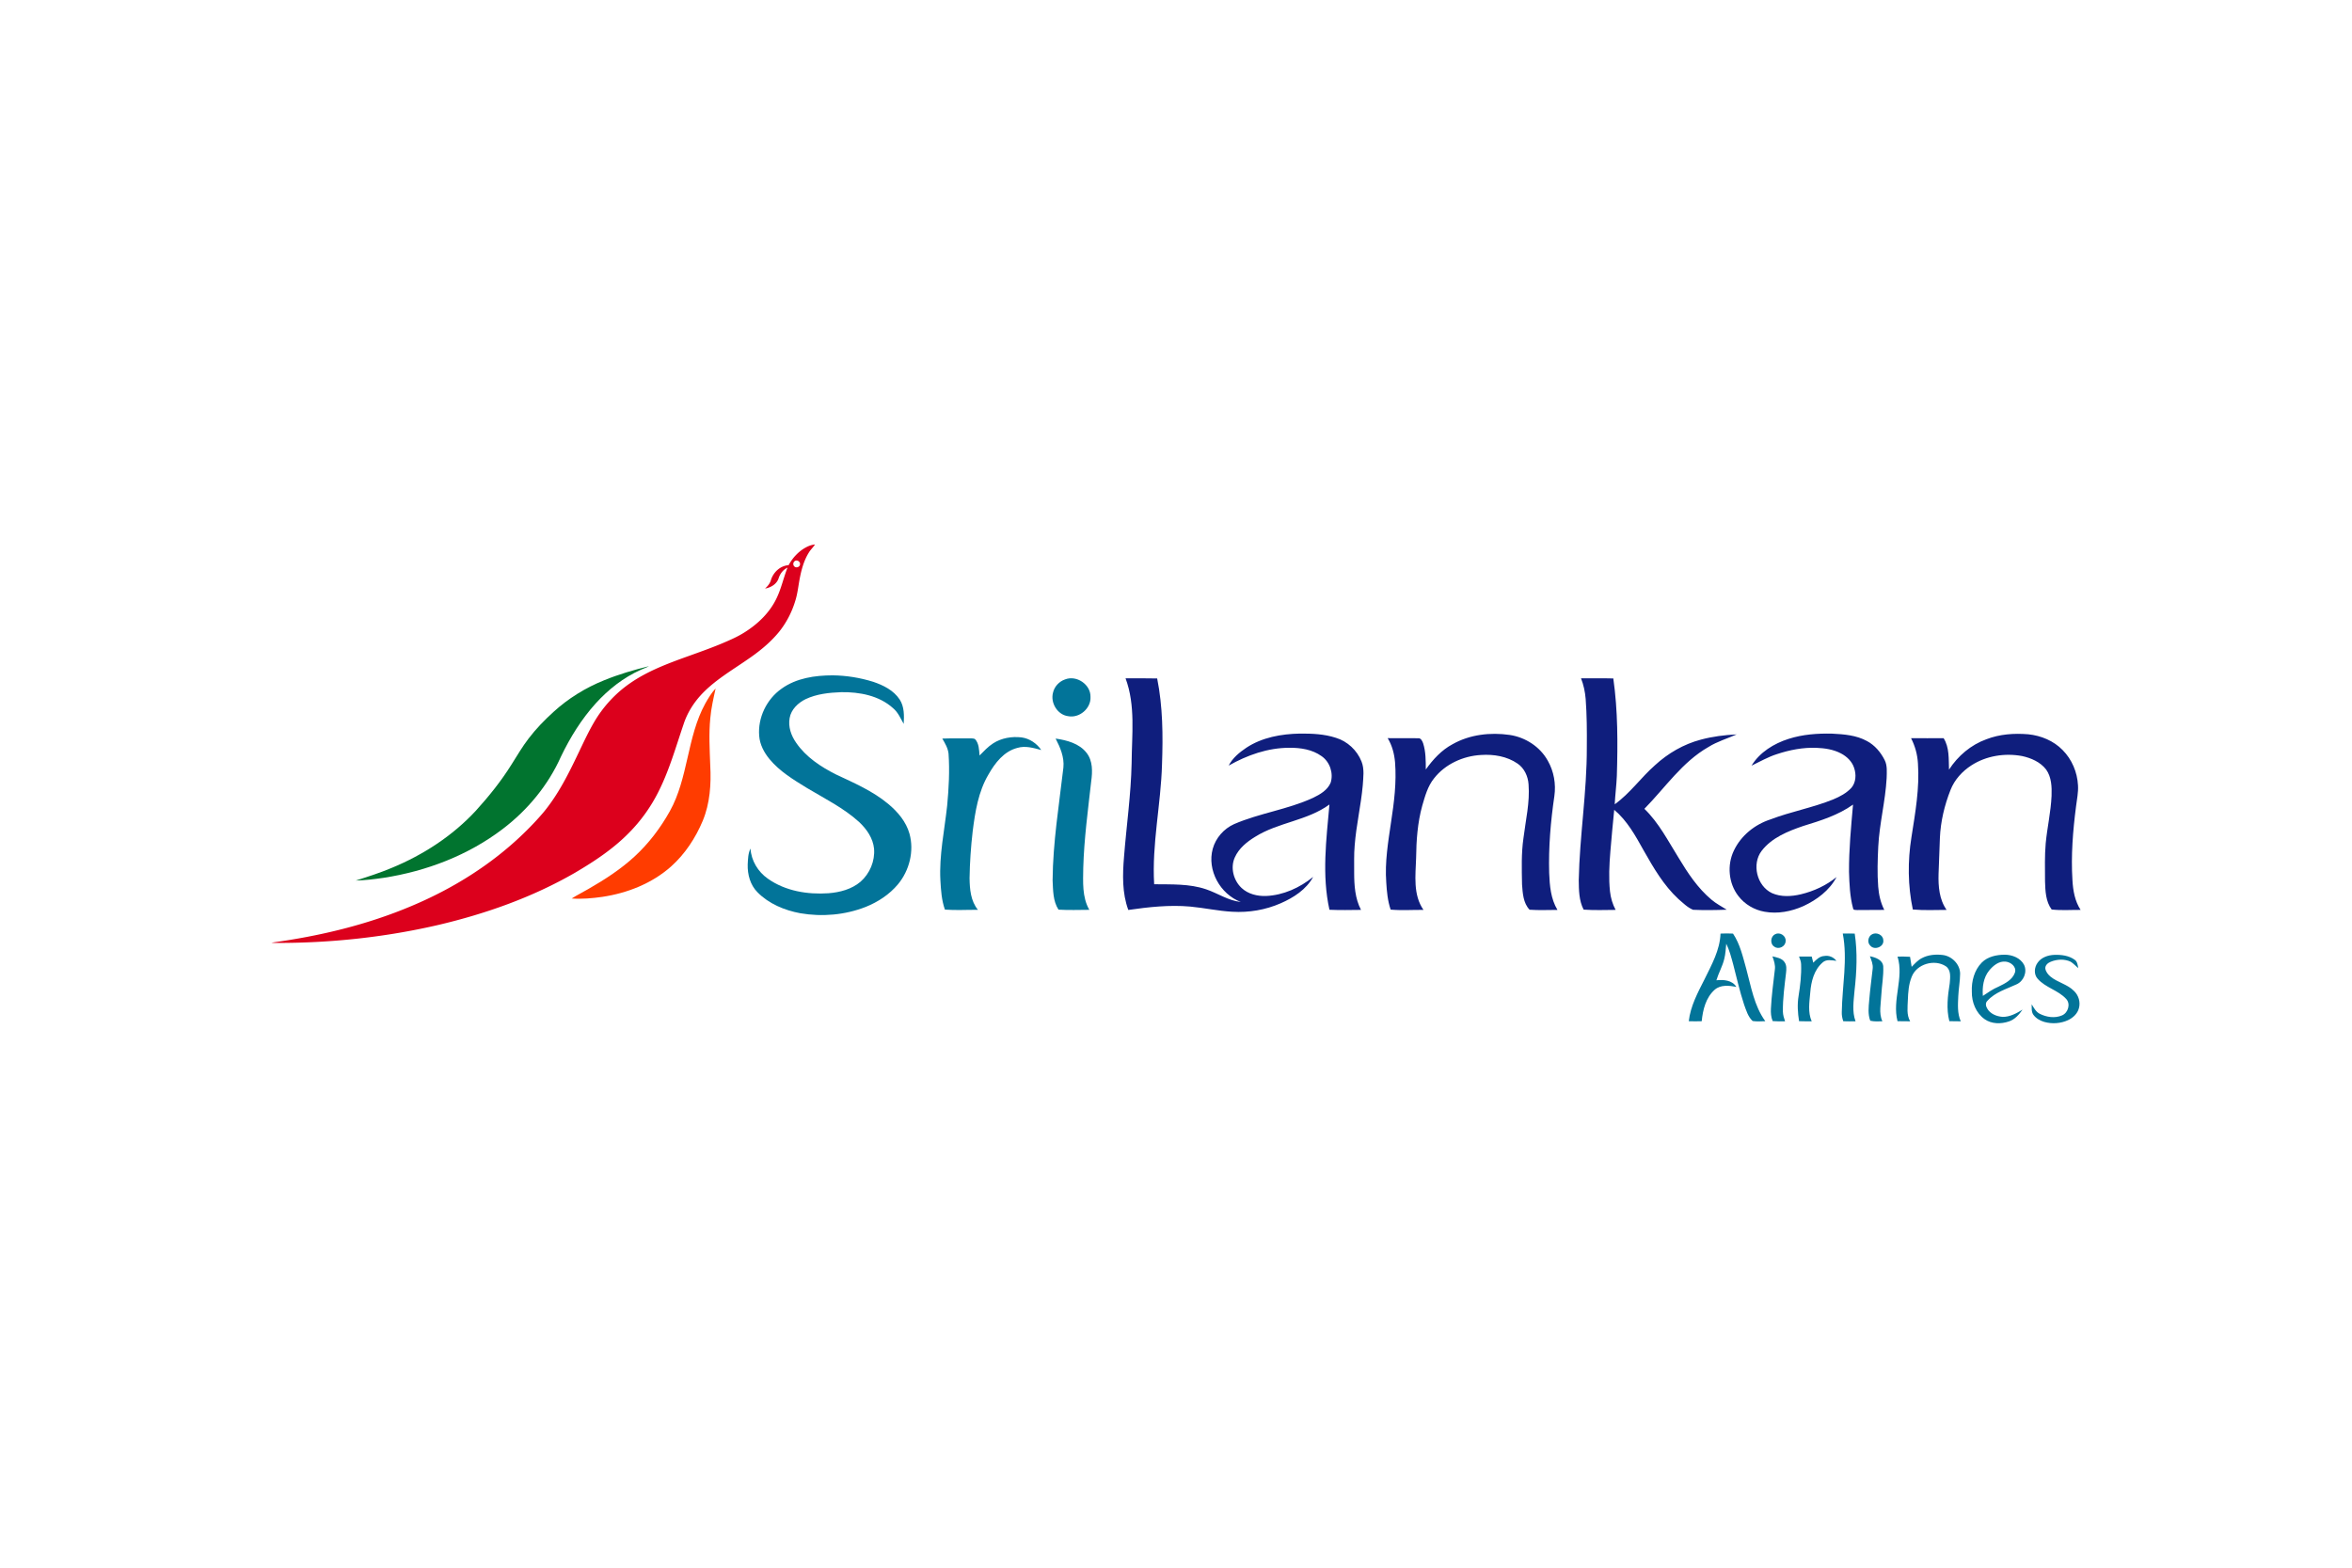 <svg xmlns="http://www.w3.org/2000/svg" height="800" width="1200" version="1.0" viewBox="-257.421 -113.555 2230.979 681.333"><path d="M506.674 2.98c2.76-1.564 5.803-2.663 8.97-2.98-1.743 2.75-4.212 4.943-5.874 7.748-4.369 7.004-6.696 15.069-8.32 23.112-1.581 7.627-2.182 15.468-4.591 22.904-3.195 10.515-8.338 20.444-15.186 29.001-8.738 10.755-19.695 19.41-31.102 27.098-13.843 9.53-28.466 18.202-40.446 30.171-8.538 8.552-15.402 18.951-19.143 30.543-7.287 21.395-13.459 43.32-23.62 63.584-7.266 14.637-16.87 28.071-28.369 39.62-14.904 15.172-32.764 26.944-50.97 37.656-40.192 23.216-84.314 38.815-129.292 49.45-50.266 11.673-101.887 17.24-153.453 17.163A39.547 39.547 0 010 377.804c45.584-6.217 90.81-16.923 133.303-34.96 38.903-16.382 75.42-39.128 105.915-68.648 6.718-6.512 13.199-13.292 19.224-20.466 13.702-16.666 23.415-36.147 32.672-55.558 4.807-10 9.436-20.12 15.056-29.7 8.516-14.528 20.133-27.202 33.944-36.738 16.701-11.624 35.888-18.776 54.868-25.605 11.082-3.992 22.197-7.907 33.062-12.478 7.2-3.078 14.439-6.195 21.054-10.454 12.566-7.94 23.772-18.716 30.193-32.38 4.412-9.23 6.523-19.34 10.291-28.831-4.125 1.88-7.043 5.74-8.407 10.022-1.797 5.605-7.422 8.923-12.923 9.815 2.474-2.171 4.667-4.812 5.593-8.049 2.263-7.409 8.89-13.653 16.755-14.096 3.73-6.889 9.22-12.909 16.074-16.698m-10.135 12.745c-1.803 1.083-1.998 3.992-.325 5.282 1.809 1.618 5.203.273 5.24-2.236.31-2.499-2.858-4.506-4.915-3.046z" fill="#dc001c"/><path d="M315.638 128.847c13.784-5.643 28.109-9.809 42.542-13.385-2.523 1.416-5.29 2.291-7.894 3.51-16.317 7.305-30.669 18.602-42.676 31.85-13.475 14.932-24.189 32.221-32.9 50.363-12.121 27.175-31.589 50.702-55.095 68.604-32.878 25.124-72.577 40.204-113.153 46.492-8.765 1.263-17.584 2.357-26.441 2.586 11.439-3.641 22.9-7.288 33.982-11.958 29.938-12.335 57.824-30.411 79.972-54.338 12.425-13.708 24.086-28.203 33.885-43.96 5.262-8.317 10.232-16.858 16.246-24.655 6.93-9.114 14.959-17.321 23.399-25.009 14.065-12.882 30.512-23.014 48.133-30.1z" fill="#01742f"/><path d="M411.603 150.855c2.831-5.009 5.803-10.045 9.772-14.227-2.03 9.3-4.218 18.606-5.035 28.115-1.505 14.905-.585 29.897-.06 44.824.975 17.738-.233 36.038-7.108 52.589-6.865 16.37-16.859 31.581-30.095 43.397-18.125 16.097-41.47 25.24-65.15 28.782-9.609 1.373-19.364 2.215-29.066 1.553 5.062-3.286 10.54-5.889 15.733-8.978 15.58-8.929 30.793-18.765 44.051-31.007 13.334-12.33 24.476-26.994 33.333-42.89 8.71-15.62 12.782-33.26 16.755-50.576 4.028-17.644 8.061-35.627 16.87-51.582z" fill="#ff3c00"/><path d="M483.928 136.835c13.93-10.08 31.75-12.65 48.54-12.66 13 .14 25.96 2.26 38.37 6.12 9.61 3.24 19.42 8.09 25.15 16.84 4.43 6.81 4.24 15.31 3.79 23.11-2.96-5.21-5.32-10.97-10.05-14.9-13.2-12-31.9-15.5-49.23-15.21-11.47.43-23.3 1.66-33.8 6.64-7.13 3.53-13.71 9.73-15.1 17.88-1.55 8.29 1.45 16.75 6.19 23.5 9.31 13.57 23.47 22.87 37.96 30.14 17.06 8 34.64 15.62 49.26 27.77 9.04 7.49 17.1 16.95 20.29 28.46 4.53 16.5-.13 34.85-10.98 47.91-8.09 9.66-18.91 16.76-30.55 21.42-19.62 7.72-41.38 9.58-62.11 6.01-14.94-2.78-29.77-8.93-40.56-19.88-6.88-6.89-9.58-16.9-9.29-26.43.28-5.07.32-10.41 2.65-15.06.69 11.45 7.1 22.06 16.45 28.57 16.55 11.76 37.65 15.21 57.56 13.83 10.79-.85 21.96-3.76 30.34-10.91 8.81-7.69 13.81-19.63 12.85-31.31-.96-9.93-6.95-18.56-14.03-25.24-14.69-13.39-32.66-22.24-49.58-32.37-12.76-7.85-25.95-15.76-35.6-27.47-5.14-6.26-9.13-13.79-9.74-21.99-1.43-17.25 7.08-34.85 21.22-44.77zm268.91-8.79c10.85-4.31 24.35 4.76 24.13 16.5.66 11.01-10.65 20.58-21.38 18.34-10.05-1.38-16.75-12.65-14.19-22.24 1.29-5.83 5.82-10.68 11.44-12.6zm-68.22 60.65c7.9-5.11 17.71-6.73 26.96-5.64 7.61 1.02 14.4 5.67 18.68 11.97-7.35-1.97-15.1-4.3-22.68-2.01-12.74 3.26-21.22 14.33-27.39 25.23-9.66 16.29-12.62 35.35-14.97 53.84-1.72 14.78-2.74 29.65-2.97 44.53.15 10.38 1.07 21.66 7.94 30.02-10.43-.08-20.96.58-31.32-.21-3.16-8.9-3.77-18.44-4.29-27.79-1.26-23.86 3.91-47.34 6.43-70.94 1.54-16.33 2.45-32.81 1.31-49.2-.57-5.25-3.31-9.89-5.95-14.33 8.7-.32 17.42-.14 26.13-.21 1.62.06 3.34-.07 4.87.63 3.9 4.17 3.89 10.29 4.36 15.63 4.07-4.07 8-8.4 12.89-11.52zm59.26-4.54c10.71 1.56 22.43 4.59 29.38 13.57 5.96 7.57 5.65 17.88 4.39 26.93-3.06 27.27-6.75 54.52-7.54 81.97-.17 13.46-1.23 27.88 5.75 40.01-9.74.03-19.52.43-29.24-.17-5.31-8.11-5.13-18.49-5.6-27.86.28-35.89 6.13-71.41 10.24-106.98.98-9.78-2.98-19-7.38-27.47zm630.699 185.025c3.95-.18 7.9-.22 11.85 0 6.69 9.97 9.33 21.96 12.54 33.37 4.63 16.98 7.49 35.19 18.09 49.74-4 .08-8.04.47-12.01-.16-4.42-4.04-6.1-10.16-8.12-15.61-4.14-12.56-7.05-25.48-10.36-38.27-1.82-6.6-3.49-13.29-6.55-19.45-.46 4.85-.7 9.77-1.92 14.52-1.69 7-5.39 13.28-7.44 20.16 6.75-.76 15.01-.16 18.95 6.27-6.78-1.3-14.8-2.22-20.48 2.62-8.48 7.46-11.34 19.12-12.39 29.94-4.1.13-8.19.14-12.28 0 1.61-14.28 8.54-27.11 14.92-39.73 6.73-13.75 14.63-27.72 15.2-43.4zm51.98.56c4.39-2.35 10.37 1.65 9.77 6.61-.06 5.06-6.53 8.27-10.61 5.3-4.43-2.53-3.82-10 .84-11.91zm63.98-.6c3.77-.08 7.55-.07 11.33.04 2.74 17.97 1.87 36.29-.19 54.28-.77 9.6-2.49 19.63.98 28.93-3.88.08-7.76.09-11.63-.05-1.04-2.87-1.57-5.91-1.42-8.96.4-24.72 5.66-49.63.93-74.24zm27.97.61c4.12-2.13 10.27.66 10.45 5.56 1.1 6.3-8.23 10.05-12.21 5.42-3.37-3.03-2.22-9.07 1.76-10.98zm46.95 22.76c6.02-3.22 13.11-3.84 19.81-3.04 8.75.99 16.54 8.83 16.58 17.8-.07 7.08-1.42 14.07-1.74 21.14-.37 8.02-1.01 16.45 2.34 24-3.61 0-7.22-.02-10.82-.13-3.03-11.76-1.55-24.03.36-35.84.46-5.49 1.51-12.62-3.69-16.27-10.74-7.06-27.69-2.19-32.38 10-2.88 7-3.38 14.65-3.66 22.13-.21 6.74-1.35 13.96 2.21 20.1-4 .01-8.01.01-12-.11-5.26-20.34 6.29-41.06.02-61.3 3.95-.11 7.91 0 11.86.2.57 3.16 1.07 6.34 1.53 9.54 2.94-3.01 5.79-6.25 9.58-8.22zm56.96 4.12c5.64-5.66 14-7.37 21.72-7.42 7.1.03 14.92 3.04 18.37 9.62 3.24 6.86-.42 15.64-7.33 18.58-9.51 4.44-20.25 7.42-27.46 15.56-2.04 1.83-1.6 4.98-.28 7.11 2.85 5.26 9 7.68 14.69 8.1 6.94.13 13.19-3.37 18.95-6.86-3.33 4.67-7.31 9.38-12.96 11.2-7.47 2.55-16.37 2.54-23.02-2.15-8.26-5.82-12.33-16.19-12.14-26.08-.42-9.93 2.32-20.45 9.46-27.66m6.89 7.68c-5.39 6.67-6.55 15.68-5.89 23.99 4.76-3.21 9.51-6.52 14.83-8.77 6.12-2.95 13.19-6.46 15.58-13.3 1.8-5.47-3.81-9.98-8.74-10.45-6.49-.72-11.93 3.84-15.78 8.53zm46.08-7.57c3.53-5 9.81-7.12 15.71-7.37 6.7-.24 13.88.61 19.45 4.67 2.55 1.74 2.78 5.09 3.38 7.86-2.49-1.95-4.58-4.4-7.28-6.06-5.89-2.77-12.93-2.36-18.86.05-2.68 1.03-5.38 3.35-5.15 6.49.55 3.06 2.56 5.65 4.92 7.6 6.79 5.62 16.13 7.25 22.35 13.68 4.3 4.09 6.23 10.5 4.63 16.26-1.34 5.21-5.61 9.15-10.35 11.39-6.98 3.21-15.13 3.74-22.51 1.68-4.01-1.16-7.87-3.36-10.35-6.78-2.04-2.9-1.52-6.61-1.61-9.95 2.03 3.3 3.92 7.05 7.5 8.93 6.47 3.32 14.5 4.54 21.33 1.58 5.72-2.44 8.31-10.88 3.88-15.61-7.6-8.3-19.63-10.65-27.06-19.14-3.82-4.21-3.21-10.92.02-15.28zm-212.83.03c2.88-2.9 6.09-6.17 10.46-6.34 4.38-.79 8.82 1.08 11.48 4.62-4.31-.5-9.48-1.77-13.05 1.51-8.23 7.06-10.98 18.27-11.76 28.65-.82 9.02-2.42 18.58 1.37 27.19-4 .02-7.99.01-11.98-.12-1.27-7.89-1.78-15.99-.47-23.91 1.6-9.95 2.79-20.02 2.41-30.12-.04-2.58-1.1-4.96-1.99-7.32 4.01 0 8.03-.01 12.04 0 .5 1.94.99 3.87 1.49 5.84zm-38.76-6.01c4.08 1.06 8.99 1.69 11.5 5.53 2.13 2.92 1.79 6.72 1.43 10.12-1.42 12.23-3.16 24.49-2.99 36.83.08 3.15 1.02 6.19 2.05 9.15-3.91.1-7.82.12-11.72-.18-1.65-3.75-1.89-7.9-1.69-11.92.6-12.37 2.34-24.65 3.73-36.94.63-4.35-.86-8.57-2.31-12.59zm92.47-.09c5.22 1.08 12.02 3.3 12.65 9.55.44 9.07-1.36 18.09-1.83 27.15-.35 8.3-2.56 17.06.96 25.01-3.82.1-7.69.35-11.44-.54-2.39-6.21-1.57-12.95-1-19.4.81-10.04 2.21-20.01 3.3-30.01.47-4.12-1.24-8-2.64-11.76z" fill="#027499"/><g fill="#0f1e7d"><path d="M810.208 126.975c10-.01 20-.03 30 .15 5.37 26.78 5.57 54.26 4.59 81.46-1.03 38.02-9.72 75.64-7.44 113.78 16.48.24 33.42-.6 49.27 4.8 11.06 3.72 21.04 10.79 32.9 12-19.51-7.33-32.23-30.15-26.59-50.5 2.86-10.28 10.55-19 20.26-23.36 24.26-10.48 50.96-13.85 74.98-24.96 6.57-3.19 13.59-7.24 16.58-14.28 2.88-9.08-.76-19.82-8.61-25.24-8.82-6.34-20.03-8.04-30.65-7.93-20.3.03-39.96 6.97-57.45 16.92 3.69-7.25 10.15-12.51 16.77-16.97 14.91-9.82 33.09-13.08 50.67-13.41 11.49-.08 23.22.37 34.22 3.99 11 3.32 20.12 11.87 24.35 22.53 2.88 7.21 1.64 15.14 1.16 22.67-1.71 19.08-6.21 37.8-7.66 56.92-.79 8.63-.39 17.31-.49 25.98.02 11.94.83 24.39 6.49 35.17-9.98.11-19.96.33-29.94-.11-7.3-32.9-2.96-66.75 0-99.88-21.05 15.42-48.55 16.89-70.46 30.64-7.86 4.78-15.44 10.94-19.29 19.54-4.43 9.72-1.26 21.84 6.41 29.02 6.18 5.81 14.99 7.9 23.28 7.6 16.4-.71 31.97-7.86 44.61-18.09-6.56 11.99-18.58 19.66-30.78 25.01-14.38 6.31-30.25 8.99-45.91 8.04-13.42-.72-26.59-3.68-39.95-4.92-19.61-1.74-39.29.42-58.69 3.22-5.93-16.01-5.47-33.46-4.09-50.21 2.32-29.69 6.61-59.24 7.23-89.05.17-26.84 3.84-54.77-5.77-80.53zm432.04-.01c10.21.07 20.42-.13 30.63.16 4.36 30.63 4.27 61.65 3.35 92.5-.38 8.98-1.56 17.9-2.01 26.87 14.55-10.36 24.83-25.3 38.16-37.01 12.33-11.36 27.27-20.04 43.53-24.31 11.08-2.98 22.53-4.43 33.98-4.96-8.92 3.97-18.41 6.71-26.75 11.94-24.91 14.2-41.05 38.63-60.78 58.65 13.7 13.25 22.43 30.41 32.41 46.41 8.7 14.47 18.18 28.88 31.26 39.81 4.4 3.76 9.58 6.4 14.43 9.5-10.63.39-21.32.56-31.93.08-5.37-2.18-9.52-6.53-13.89-10.22-13.96-12.94-23.62-29.58-32.91-45.98-7.75-13.89-15.61-28.28-27.98-38.66-1.26 13.25-2.65 26.49-3.67 39.77-1.03 12.5-1.66 25.11-.34 37.62.68 6.13 2.41 12.14 5.35 17.57-10.12.09-20.25.44-30.35-.25-4.48-8.57-4.51-18.51-4.64-27.94.83-42.07 7.79-83.8 7.65-125.91.14-15.38.06-30.78-1.09-46.13-.57-6.67-1.95-13.28-4.41-19.51zm-121.82 62.53c16.26-9.2 35.77-11.41 54.07-8.8 14.95 2.19 28.92 11.2 36.27 24.53 5.76 10.06 7.83 22.07 6.19 33.51-3.53 24.12-5.6 48.52-4.92 72.91.47 11.99 1.49 24.56 7.86 35.07-8.81 0-17.66.46-26.44-.18-6.05-6.27-6.54-15.73-7.16-23.96-.26-14.68-.77-29.47 1.36-44.05 2.07-16.93 6.17-33.81 4.82-50.98-.52-7.58-3.99-15.26-10.39-19.63-10.02-6.94-22.65-9-34.61-8.2-17.04.92-34.08 8.63-44.68 22.23-5.97 7.44-8.52 16.83-11.13 25.83-4.5 16.19-5.65 33.05-5.85 49.79-.54 16.44-3.02 34.79 6.99 49.13-10.38-.1-20.81.67-31.15-.27-2.82-8.33-3.63-17.13-4.15-25.84-1.45-19.16 1.78-38.23 4.55-57.13 2.9-18.82 5.31-37.91 3.78-56.98-.73-7.94-2.77-15.87-6.98-22.71 9.55.04 19.1.11 28.65.07 2.83-.41 4.17 2.6 4.97 4.79 2.58 8.01 2.5 16.55 2.54 24.88 6.78-9.55 14.96-18.45 25.41-24.01z"/><path d="M1439.188 184.435c13.26-4.25 27.37-5.28 41.22-4.95 11.26.56 23.02 1.47 33.09 7.03 7.43 3.94 13.07 10.66 16.8 18.11 2.62 5.25 1.95 11.28 1.85 16.95-1.15 21.84-6.86 43.15-7.96 65-.61 12.67-1.04 25.4-.06 38.07.59 7.62 2.28 15.23 5.79 22.06-8.49.12-16.99.17-25.48.14-1.48-.2-4.01.36-4.17-1.73-3.04-11.23-3.45-22.95-3.82-34.52-.13-21.33 1.94-42.59 3.81-63.81-14.11 10.1-30.87 15.28-47.27 20.32-14.49 4.95-29.76 11.04-39.4 23.55-9.61 12.59-4.57 33.3 9.72 40.11 8.63 3.86 18.53 3.27 27.54 1.12 12.26-2.93 23.96-8.38 33.79-16.33-6.73 12.7-18.74 21.68-31.58 27.59-11.4 5.07-24.26 7.56-36.65 5.31-9.76-1.67-18.87-7.03-24.89-14.89-9.43-12.11-10.89-29.54-4.22-43.27 6.76-14.13 19.74-24.58 34.52-29.4 19.57-7.49 40.38-11.16 59.79-19.08 6.27-2.6 12.44-5.92 17.1-10.94 4.42-5.19 4.72-12.78 2.55-18.99-1.99-6.06-6.89-10.74-12.43-13.63-7.15-3.79-15.32-5.01-23.31-5.31-12.73-.5-25.4 1.99-37.45 5.98-8.45 2.66-16.14 7.15-24.1 10.95 7.81-12.75 21.22-21 35.22-25.44zm187.58.37c12.6-4.88 26.38-5.84 39.74-4.71 12.05 1.23 23.98 6.16 32.52 14.91 8.84 8.86 14 21.13 14.63 33.59.41 6.68-1.06 13.26-1.85 19.86-3.02 23.21-4.88 46.69-3.42 70.1.55 9.77 2.28 19.83 7.75 28.15-9.16-.06-18.35.66-27.47-.38-5.68-7.66-6-17.57-6.29-26.71-.02-12.05-.42-24.12.65-36.13 1.44-15.02 4.89-29.81 5.55-44.91.3-8.54 0-17.81-5.15-25.04-5.5-7.15-14.3-10.97-22.91-12.81-16.32-3-33.95-.23-47.98 8.85-8.68 5.58-16 13.62-19.79 23.3-5.76 14.56-9.44 30-10.1 45.68-.47 11.34-.87 22.69-1.26 34.05-.33 11.69.63 24.25 7.63 34.1-10.69.06-21.39.54-32.05-.37-4.75-22.53-4.96-45.92-1.3-68.62 3.61-23.13 7.82-46.5 6.16-70-.46-8.34-2.72-16.52-6.54-23.94 10.3.02 20.59.15 30.89 0 5.6 8.92 4.73 19.8 5.12 29.86 8.4-13.01 20.82-23.57 35.47-28.83z"/></g></svg>